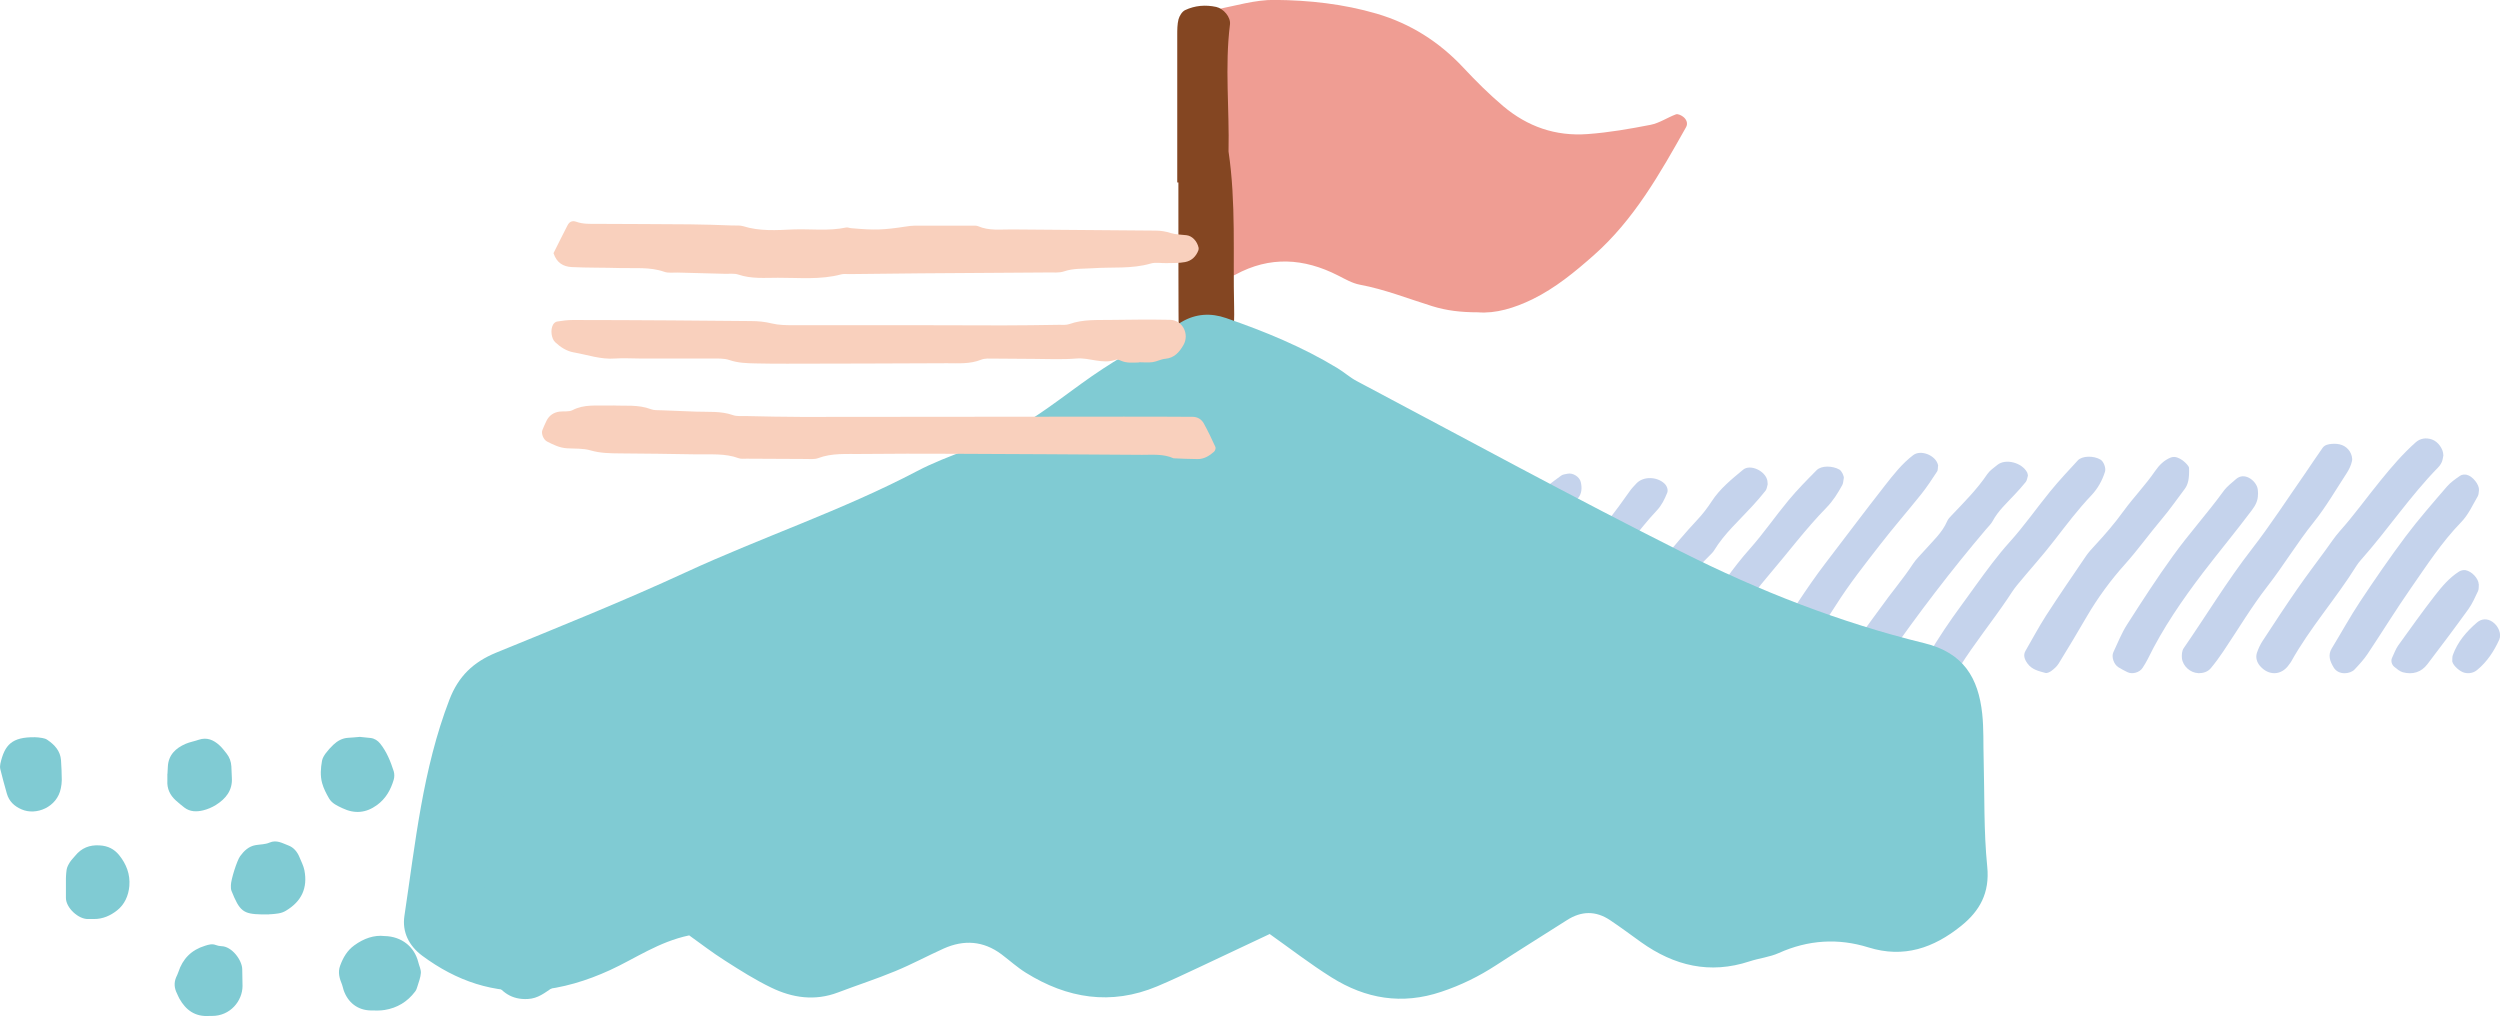 <?xml version="1.0" encoding="UTF-8"?>
<svg id="_レイヤー_2" data-name="レイヤー 2" xmlns="http://www.w3.org/2000/svg" viewBox="0 0 259.76 105.58">
  <defs>
    <style>
      .cls-1 {
        fill: #f9d0bd;
      }

      .cls-2 {
        fill: #ef9d93;
      }

      .cls-3 {
        fill: #80cbd3;
      }

      .cls-4 {
        fill: #c5d3ec;
      }

      .cls-5 {
        fill: #844622;
      }
    </style>
  </defs>
  <g id="_レイアウト" data-name="レイアウト">
    <g>
      <g>
        <path class="cls-4" d="m253.88,47.3c-.05.23-.07.47-.16.69-.09.21-.23.42-.4.59-2.92,2.99-5.24,6.48-8.01,9.6-.16.18-.31.37-.44.57-2.14,3.44-4.86,6.48-6.83,10.03-.06.1-.14.19-.21.29-.77,1.12-2.11,1.18-3.02.11-.32-.38-.46-.86-.31-1.34.15-.44.35-.88.61-1.27,1.17-1.79,2.35-3.59,3.57-5.35.95-1.37,1.96-2.7,2.94-4.04.49-.67.95-1.38,1.5-2,1.51-1.69,2.82-3.53,4.25-5.28,1.13-1.39,2.29-2.75,3.63-3.94.49-.43,1.08-.5,1.68-.3.66.22,1.2,1.02,1.19,1.64Z"/>
        <path class="cls-4" d="m228.41,69.94c-.81-.02-1.61-.72-1.7-1.55-.03-.34,0-.76.17-1.02,2.37-3.43,4.52-7,7.08-10.3,1.97-2.54,3.72-5.25,5.56-7.89.61-.88,1.19-1.78,1.81-2.65.22-.31.6-.38.96-.41.76-.06,1.44.13,1.87.8.17.28.29.68.22.99-.1.46-.32.91-.58,1.3-1.11,1.7-2.13,3.47-3.39,5.04-1.72,2.14-3.13,4.5-4.81,6.66-1.68,2.16-3.08,4.53-4.61,6.8-.4.59-.82,1.17-1.28,1.72-.32.38-.79.52-1.29.52Z"/>
        <path class="cls-4" d="m202.09,69.94c-.79-.02-1.37-.37-1.69-1.1-.09-.21-.2-.52-.11-.67,1.09-1.84,2.28-3.62,3.55-5.34.5-.67.97-1.35,1.46-2.02,1.12-1.54,2.23-3.07,3.51-4.49,1.51-1.67,2.8-3.53,4.23-5.28.9-1.1,1.88-2.15,2.85-3.2.45-.49,1.64-.51,2.35-.09.35.2.59.89.48,1.26-.29.92-.75,1.75-1.41,2.45-1.4,1.47-2.61,3.08-3.85,4.68-1.23,1.6-2.6,3.1-3.88,4.66-.38.46-.69.97-1.02,1.46-1.6,2.36-3.4,4.58-4.92,7-.35.56-.92.7-1.55.68Z"/>
        <path class="cls-4" d="m227.45,48.58c.04,1.17-.09,1.74-.46,2.24-.79,1.04-1.53,2.12-2.37,3.11-1.3,1.54-2.47,3.18-3.82,4.69-1.5,1.67-2.84,3.5-3.98,5.45-.95,1.64-1.93,3.27-2.92,4.88-.18.29-.46.54-.74.75-.17.13-.45.27-.64.22-.68-.19-1.38-.33-1.85-.97-.35-.48-.45-.9-.22-1.31.71-1.23,1.38-2.49,2.15-3.69,1.35-2.09,2.76-4.14,4.16-6.2.27-.39.6-.74.92-1.09,1.05-1.13,2.05-2.29,2.96-3.55,1.04-1.43,2.29-2.71,3.3-4.19.4-.58.92-1.11,1.61-1.38.2-.08.48-.08.68,0,.72.26,1.21.93,1.21,1.03Z"/>
        <path class="cls-4" d="m210.71,49.42c-.07.22-.09.48-.22.65-.37.47-.77.9-1.18,1.34-.81.87-1.7,1.67-2.27,2.74-.17.31-.44.56-.67.83q-5.35,6.3-10.4,13.56c-.2.29-.39.59-.63.86-.7.79-1.76.71-2.46-.15-.07-.09-.13-.2-.19-.3-.25-.42-.42-.83-.2-1.34.71-1.66,1.88-3.01,2.91-4.46,1.09-1.55,2.34-2.99,3.38-4.58.32-.49.77-.9,1.16-1.35.86-.98,1.86-1.85,2.39-3.09.09-.21.27-.39.43-.56,1.31-1.38,2.66-2.72,3.73-4.31.26-.38.68-.66,1.05-.96.85-.68,2.55-.24,3.09.79.05.1.06.22.08.33Z"/>
        <path class="cls-4" d="m201.38,48.34c-.04.23,0,.5-.12.67-.52.79-1.04,1.59-1.63,2.33-1.41,1.76-2.89,3.46-4.27,5.24-1.6,2.06-3.21,4.1-4.61,6.31-1.4,2.2-2.89,4.35-4.35,6.51-.48.71-1.52.71-2.17.04-.59-.6-.77-1.32-.48-1.94.15-.32.29-.66.48-.95,1.75-2.68,3.44-5.4,5.38-7.95,2.09-2.73,4.15-5.48,6.27-8.19.88-1.12,1.76-2.25,2.91-3.12.79-.6,2.34.01,2.58,1.03Z"/>
        <path class="cls-4" d="m183.67,50.31c-.07.23-.08.49-.22.67-.44.56-.91,1.1-1.39,1.62-1.36,1.49-2.89,2.84-3.95,4.58-.12.2-.3.37-.47.54-3.25,3.18-5.72,6.97-8.23,10.72-.2.29-.37.61-.57.9-.25.36-.94.69-1.23.58-.57-.21-1.09-.53-1.26-1.15-.2-.7-.17-1.42.24-2.06.9-1.4,1.73-2.84,2.74-4.15,1.15-1.5,2.27-3.04,3.5-4.49,1.15-1.36,2.28-2.73,3.5-4.03.57-.6,1.08-1.27,1.53-1.96.86-1.32,2.07-2.29,3.25-3.27.75-.63,2.35.13,2.53,1.15.02.12.02.24.03.36Z"/>
        <path class="cls-4" d="m191.57,49.71c-.05.23-.04.49-.15.69-.46.84-.96,1.64-1.64,2.34-2.17,2.22-4.03,4.72-6.04,7.07-2.09,2.43-3.83,5.17-5.36,8.01-.28.52-.58,1.04-.89,1.55-.18.3-.97.66-1.25.57-.6-.18-1.08-.54-1.27-1.15-.18-.58-.28-1.3.08-1.74.92-1.14,1.24-2.57,2.06-3.74,1.51-2.14,2.95-4.32,4.71-6.29,1.42-1.6,2.64-3.38,4.01-5.03.91-1.1,1.92-2.12,2.93-3.14.49-.49,1.64-.47,2.36-.06.23.13.5.67.46.92Z"/>
        <path class="cls-4" d="m257.58,50.89c-.04.23-.02.5-.14.69-.54.92-.96,1.9-1.73,2.69-2,2.06-3.55,4.46-5.18,6.8-1.56,2.24-2.99,4.57-4.51,6.85-.39.59-.88,1.12-1.37,1.64-.45.48-1.67.64-2.18-.22-.38-.64-.62-1.27-.18-1.99.99-1.62,1.9-3.29,2.95-4.87,1.51-2.27,3.06-4.53,4.69-6.71,1.35-1.8,2.85-3.51,4.32-5.22.38-.44.89-.79,1.37-1.12.17-.12.47-.15.68-.1.62.14,1.32,1.04,1.27,1.57Z"/>
        <path class="cls-4" d="m234.61,51.37c.01.66-.27,1.16-.64,1.65-1.64,2.19-3.39,4.29-5.05,6.46-2.17,2.85-4.19,5.78-5.76,9-.16.32-.35.62-.54.92-.31.48-1.07.69-1.57.44-.32-.16-.64-.32-.94-.51-.48-.3-.75-1.1-.52-1.57.46-.97.85-1.98,1.43-2.88,1.54-2.41,3.09-4.81,4.76-7.12,1.67-2.32,3.59-4.44,5.27-6.75.34-.47.84-.84,1.28-1.23.86-.76,2.01.11,2.23.92.06.23.05.47.06.68Z"/>
        <path class="cls-4" d="m148.35,68.26c0-.78.11-1.36.52-1.84,1.3-1.56,2.37-3.26,3.48-4.95,1.3-1.98,2.78-3.85,4.2-5.74,1-1.33,2.14-2.56,3.04-3.95.69-1.05,1.68-1.65,2.62-2.36.17-.13.44-.15.67-.2.55-.12,1.25.33,1.37.87.14.61.11,1.21-.3,1.69-1.24,1.44-2.37,2.98-3.61,4.41-2.03,2.34-3.75,4.91-5.62,7.36-1,1.31-1.82,2.78-2.61,4.23-.41.75-.92,1.39-1.58,1.9-.26.2-.66.25-1,.28-.45.04-.96-.38-1.04-.8-.06-.35-.11-.7-.13-.88Z"/>
        <path class="cls-4" d="m156.9,68.01c.1-.4.18-1,.4-1.54.22-.55.5-1.1.86-1.56,1.12-1.39,2.08-2.91,3.21-4.28.98-1.19,1.95-2.39,3.03-3.5,1.84-1.88,3.44-3.95,4.94-6.1.2-.29.46-.55.7-.81.7-.74,2.12-.72,2.91.03.28.27.39.68.28.95-.27.67-.58,1.31-1.08,1.84-1.97,2.08-3.51,4.52-5.62,6.48-1.37,2.1-3.37,3.7-4.7,5.83-.5.81-1.09,1.52-1.34,2.49-.21.79-.84,1.42-1.54,1.91-.68.47-1.84-.03-1.94-.85-.03-.24-.05-.47-.1-.9Z"/>
        <path class="cls-4" d="m156.37,52.88c-.04.19-.02.6-.2.86-.89,1.25-1.84,2.47-2.76,3.7-.78,1.04-1.63,2.04-2.33,3.14-.65,1-1.39,1.91-2.16,2.81-1.31,1.54-2.42,3.22-3.33,5.02-.21.42-.5.82-.83,1.14-.34.34-.82.46-1.32.37-.5-.08-1.2-.66-1.28-1.11-.04-.22-.04-.48.03-.69.53-1.47,1.5-2.71,2.42-3.92,1.8-2.35,3.44-4.82,5.33-7.1.75-.91,1.36-1.94,2.05-2.9.41-.57.85-1.13,1.3-1.68.39-.48.96-.67,1.52-.87.63-.23,1.43.32,1.55,1.22Z"/>
        <path class="cls-4" d="m257.56,60.71c-.02.23.01.5-.08.7-.31.64-.59,1.31-1.01,1.89-1.39,1.93-2.82,3.83-4.26,5.72-.64.84-1.54,1.1-2.55.83-.32-.09-.61-.34-.88-.56-.29-.24-.38-.65-.23-.95.21-.43.36-.89.63-1.27,1.25-1.74,2.49-3.48,3.8-5.17.73-.94,1.5-1.86,2.52-2.51.18-.12.46-.18.67-.15.67.12,1.36.88,1.38,1.47Z"/>
        <path class="cls-4" d="m254.8,68.75c.02-.23-.02-.48.06-.69.5-1.37,1.41-2.44,2.51-3.38.48-.41,1.07-.44,1.62-.06.63.44.95,1.28.69,1.85-.55,1.2-1.25,2.28-2.28,3.13-.37.31-.84.42-1.33.3-.48-.11-1.17-.74-1.26-1.14Z"/>
      </g>
      <g>
        <path class="cls-2" d="m153.57,32.45c-1.8,0-3.28-.18-4.76-.64-2.49-.77-4.93-1.75-7.52-2.23-.79-.15-1.54-.59-2.27-.96-3.54-1.8-7.08-2.03-10.66-.08-.74.41-1.76-.18-1.89-.99-.04-.27-.11-.54-.12-.81-.03-.69-.03-1.38-.06-2.06-.09-2.34-.1-4.67-.5-7-.21-1.21-.15-2.47-.2-3.71-.14-3.44-.06-6.89-.65-10.3-.05-.27,0-.55,0-.82.02-.73.7-1.72,1.42-1.86,2.02-.39,4.06-1.02,6.09-1,3.57.03,7.14.42,10.59,1.43,3.51,1.03,6.49,2.92,9,5.6,1.31,1.4,2.68,2.77,4.15,4.01,2.52,2.12,5.42,3.15,8.78,2.9,2.21-.16,4.37-.54,6.53-.96.92-.18,1.75-.76,2.64-1.09.19-.07.53.09.73.24.36.26.54.7.32,1.09-2.7,4.8-5.4,9.61-9.6,13.32-1.96,1.73-3.97,3.39-6.35,4.56-1.89.92-3.84,1.51-5.68,1.36Z"/>
        <path class="cls-5" d="m122.32,18.96c0-5.1,0-10.21,0-15.31,0-.55,0-1.12.13-1.64.1-.36.37-.81.69-.96,1.02-.48,2.11-.57,3.23-.33.76.17,1.52,1.06,1.43,1.81-.55,4.4-.05,8.81-.15,13.21.79,5.35.45,10.74.58,16.11.03,1.1-.02,2.21-.09,3.31-.06,1.04-.6,1.81-1.49,2.34-.24.14-.47.29-.72.41-2.28,1.17-3.42.55-3.45-1.99-.05-4.83-.03-9.66-.04-14.48,0-.83,0-1.66,0-2.48-.04,0-.08,0-.13,0Z"/>
        <path class="cls-3" d="m131.9,97.06c-2.56,1.21-4.94,2.34-7.34,3.46-1.44.67-2.88,1.36-4.34,1.97-4.79,2-9.33,1.26-13.63-1.42-.9-.56-1.69-1.28-2.54-1.92-1.88-1.4-3.9-1.53-6-.59-1.69.76-3.33,1.65-5.04,2.35-1.95.81-3.97,1.46-5.94,2.21-2.4.91-4.72.57-6.93-.5-1.66-.8-3.24-1.8-4.8-2.8-1.33-.84-2.58-1.81-3.73-2.63-3.18.67-5.59,2.4-8.23,3.61-2.43,1.11-4.91,1.87-7.61,2.1-4.48.37-8.35-.97-11.89-3.59-1.39-1.03-2.11-2.47-1.86-4.14,1.14-7.58,1.89-15.23,4.68-22.48.93-2.42,2.48-3.9,4.84-4.87,6.62-2.71,13.26-5.37,19.75-8.37,7.93-3.66,16.24-6.42,24-10.5,3.27-1.72,6.96-2.64,10.19-4.41,3.22-1.77,6.05-4.23,9.14-6.24,2.66-1.73,5.44-3.29,8.19-4.87,1.44-.83,2.98-.94,4.59-.38,4.02,1.39,7.93,2.99,11.58,5.21.68.41,1.28.96,1.98,1.33,11.24,5.95,22.4,12.04,33.76,17.75,8.05,4.05,16.46,7.35,25.23,9.49,4.08,1,5.61,3.62,6.01,7.33.17,1.57.1,3.17.15,4.76.1,3.71,0,7.43.37,11.11.28,2.75-.78,4.63-2.73,6.19-2.83,2.27-5.93,3.37-9.61,2.22-3.14-.98-6.26-.79-9.31.58-.95.43-2.05.54-3.05.87-4.12,1.36-7.82.46-11.26-1.99-1.08-.77-2.14-1.57-3.24-2.3-1.47-.98-2.96-.96-4.46,0-2.46,1.57-4.93,3.1-7.37,4.69-1.78,1.16-3.65,2.08-5.69,2.76-4.1,1.38-7.86.73-11.4-1.49-2.22-1.39-4.3-3-6.46-4.53Z"/>
      </g>
      <g>
        <path class="cls-1" d="m57.5,26.33c.47-.94.96-1.93,1.46-2.9.19-.38.48-.54.91-.39.72.26,1.45.22,2.18.22,3.22.02,6.44.02,9.65.05,1.47.01,2.94.07,4.41.12.37.01.76-.03,1.1.07,1.71.54,3.47.42,5.2.34,1.83-.07,3.68.19,5.5-.2.16-.04.35.06.53.07,2.49.22,3.32.19,5.74-.18.27-.04.55-.08.82-.08,2.02,0,4.05,0,6.07,0,.18,0,.39-.02.55.05,1.15.5,2.35.33,3.54.34,4.96.05,9.93.09,14.9.12.56,0,1.08.09,1.61.26.51.16,1.08.15,1.62.22.58.07,1.1.61,1.25,1.3.02.08,0,.18-.02.26-.24.65-.71,1.1-1.38,1.23-.63.12-1.28.09-1.92.11-.55.02-1.14-.11-1.65.04-1.98.58-4.01.35-6.02.49-1,.07-2.01-.01-3,.33-.5.17-1.09.1-1.64.11-4.41.03-8.83.06-13.24.09-2.48.02-4.96.05-7.45.08-.28,0-.57-.04-.82.03-2.17.58-4.38.34-6.58.35-1.37,0-2.75.13-4.1-.33-.42-.14-.91-.07-1.37-.08-1.65-.05-3.31-.09-4.96-.13-.46-.01-.96.07-1.37-.08-1.52-.53-3.09-.34-4.64-.39-1.65-.05-3.31-.02-4.96-.1-.88-.04-1.58-.44-1.9-1.43Z"/>
        <path class="cls-1" d="m63.73,42.13c1.18.07,2.57-.12,3.91.39.33.13.73.09,1.09.11,1.2.05,2.39.09,3.59.14,1.28.05,2.57-.08,3.83.36.42.15.91.09,1.37.1,1.93.04,3.87.09,5.8.09,11.14,0,22.29-.02,33.43-.03,2.39,0,4.79,0,7.18.02.49,0,.91.26,1.14.67.44.8.84,1.63,1.22,2.47.05.12-.03.39-.15.49-.49.43-1.04.77-1.72.76-.83,0-1.66-.05-2.48-.08-1.05-.47-2.17-.36-3.27-.36-6.54-.05-13.08-.08-19.61-.11-3.22-.01-6.45-.02-9.67.02-1.46.02-2.94-.11-4.37.43-.41.15-.91.09-1.37.09-2.03,0-4.05-.01-6.08-.03-.28,0-.58.04-.82-.05-1.43-.53-2.91-.37-4.37-.4-2.67-.06-5.34-.07-8.01-.1-1.01-.01-2-.02-3-.31-.78-.23-1.64-.17-2.47-.22-.76-.05-1.41-.37-2.07-.71-.37-.2-.62-.83-.47-1.19.14-.34.28-.68.45-1.01.28-.52.73-.82,1.31-.9.46-.06.98.04,1.36-.15,1.22-.64,2.51-.45,3.78-.48.09,0,.18,0,.47,0Z"/>
        <path class="cls-1" d="m118.35,37.66c-.64.02-1.29.09-1.9-.19-.16-.07-.38-.15-.53-.09-1.37.49-2.69-.24-4.06-.13-1.46.12-2.94.05-4.42.04-1.38,0-2.76-.03-4.14-.03-.46,0-.96-.05-1.37.12-1.16.46-2.35.36-3.54.36-5.52.03-11.05.04-16.57.05-1.1,0-2.21,0-3.31-.03-.92-.02-1.82-.04-2.72-.35-.59-.2-1.27-.15-1.91-.16-2.49-.01-4.97,0-7.46,0-.83,0-1.66-.06-2.49,0-1.5.12-2.9-.39-4.34-.64-.72-.13-1.36-.54-1.91-1.06-.38-.35-.52-1.27-.22-1.81.08-.15.26-.31.42-.33.54-.09,1.09-.16,1.64-.16,3.41,0,6.81.02,10.22.04,2.76.02,5.52.05,8.29.07.74,0,1.45.07,2.18.25.7.17,1.46.18,2.19.18,4.42,0,8.84,0,13.26,0,2.85,0,5.71.02,8.56.02,1.93,0,3.87-.03,5.8-.06.37,0,.76.04,1.1-.08,1.43-.51,2.91-.4,4.37-.43,2.02-.03,4.05-.05,6.08-.01,1.3.02,2.05,1.49,1.39,2.63-.43.74-.95,1.34-1.89,1.42-.45.04-.87.29-1.32.35-.45.06-.92.01-1.38.01Z"/>
      </g>
      <g>
        <path class="cls-3" d="m39.97,97.26c1.76.04,3.09,1.11,3.49,2.71.09.38.29.76.27,1.12-.03.48-.22.94-.36,1.41-.05.18-.12.38-.24.53-.8,1.06-1.86,1.7-3.16,1.91-.48.08-.97.06-1.46.05-1.34-.03-2.36-.81-2.81-2.12-.06-.18-.09-.38-.16-.56-.26-.64-.46-1.26-.2-1.97.31-.84.73-1.58,1.48-2.12.98-.71,2.05-1.09,3.14-.96Z"/>
        <path class="cls-3" d="m58.71,99.12c0,.53.07.93-.01,1.3-.2.85-.5,1.67-1.28,2.19-.8.53-1.51,1.14-2.58,1.19-1.68.09-2.75-.71-3.57-2.03-.15-.24-.25-.53-.28-.81-.06-.48-.05-.97-.07-1.45-.06-1.45.74-2.3,1.93-2.97.69-.39,1.48-.46,2.17-.79.93-.44,1.7-.16,2.4.44.94.8,1.51,1.77,1.29,2.92Z"/>
        <path class="cls-3" d="m27.95,95.01c-.6,0-.7,0-.79,0-1.89-.04-2.26-.33-3.11-2.45-.07-.17-.06-.38-.06-.58.01-.6.62-2.54.96-3.02.41-.56.9-1.03,1.62-1.15.48-.08,1-.07,1.43-.26.74-.32,1.33.06,1.95.29.57.21.94.67,1.17,1.23.18.45.42.89.51,1.36.35,1.83-.29,3.22-1.91,4.19-.24.15-.53.25-.81.29-.48.08-.97.09-.95.09Z"/>
        <path class="cls-3" d="m37.43,76.57c.3.03.69.06,1.08.11.41.05.74.27.99.58.68.85,1.08,1.85,1.41,2.88.08.26.08.6,0,.87-.31,1.05-.82,1.97-1.74,2.64-1.14.83-2.32.93-3.58.33-.53-.25-1.09-.49-1.4-1.02-.29-.5-.57-1.04-.72-1.59-.21-.76-.15-1.56-.01-2.33.05-.27.22-.55.39-.78.23-.31.5-.6.78-.87.43-.41.94-.7,1.56-.73.39-.02.78-.06,1.26-.1Z"/>
        <path class="cls-3" d="m51.52,79.87c0-.1.01-.2,0-.29-.19-1.38.62-2.22,1.66-2.85.66-.4,1.39-.69,2.22-.66,1.06.04,2.17.71,2.56,1.65.11.27.12.58.24.84.78,1.58.09,2.82-.88,3.99-.19.22-.41.42-.64.6-.92.73-1.98.8-3.05.46-1.49-.47-2.05-1.73-2.09-2.87-.01-.29,0-.59,0-.88h-.01Z"/>
        <path class="cls-3" d="m43.38,90.82c.03-.15.08-.64.21-1.1.67-2.29,3.67-3.11,5.25-2.13.25.15.55.24.76.43.28.26.56.56.73.89.18.34.17.77.34,1.11.47.95.02,1.73-.47,2.44-.62.91-1.58,1.48-2.6,1.82-.83.28-1.73.25-2.6.02-.18-.05-.35-.17-.49-.3-.67-.6-1.2-1.28-1.14-2.26.01-.19,0-.39,0-.92Z"/>
        <path class="cls-3" d="m21.77,105.56c-1.5.11-2.46-.61-3.13-1.8-.1-.17-.16-.35-.25-.53-.28-.55-.33-1.11-.09-1.68.08-.18.17-.35.23-.54.45-1.39,1.36-2.31,2.77-2.74.38-.12.73-.23,1.12-.08.18.07.38.11.57.12,1.11.01,2.17,1.47,2.18,2.4,0,.58.03,1.17.03,1.75-.01,1.53-1.27,3.12-3.2,3.1-.1,0-.19,0-.23,0Z"/>
        <path class="cls-3" d="m6.85,91.27c0,.08,0-.41.07-.89.04-.28.19-.55.34-.79.15-.24.37-.45.55-.67.66-.81,1.49-1.15,2.55-1.08.85.05,1.49.37,2.01,1,.76.94,1.17,2,1.07,3.22-.09,1.01-.49,1.91-1.27,2.53-.68.54-1.49.91-2.41.9-.19,0-.39-.01-.58,0-1.02.05-2.34-1.17-2.33-2.2,0-.48,0-.97,0-2.02Z"/>
        <path class="cls-3" d="m3.62,76.6c.19,0,.48.03.77.08.19.03.39.09.54.2.75.51,1.34,1.15,1.41,2.11.05.68.07,1.37.08,2.05,0,.29-.04.59-.1.87-.38,1.96-2.56,2.85-4.07,2.19-.77-.33-1.31-.84-1.54-1.65-.24-.84-.47-1.69-.68-2.54-.04-.18-.03-.39.01-.57.44-1.94,1.18-2.77,3.58-2.74Z"/>
        <path class="cls-3" d="m17.4,80.41c0-.17.02-.46.04-.75.06-1.22.81-1.92,1.84-2.37.44-.19.93-.27,1.38-.43.84-.28,1.52.02,2.12.56.29.26.52.57.76.87.31.39.47.84.5,1.34.02.39.03.77.05,1.16.09,1.32-.62,2.2-1.66,2.85-.4.25-.87.45-1.33.56-.67.16-1.35.16-1.94-.29-.31-.24-.6-.48-.89-.74-.61-.55-.93-1.23-.88-2.06.01-.19,0-.39,0-.7Z"/>
      </g>
    </g>
  </g>
</svg>